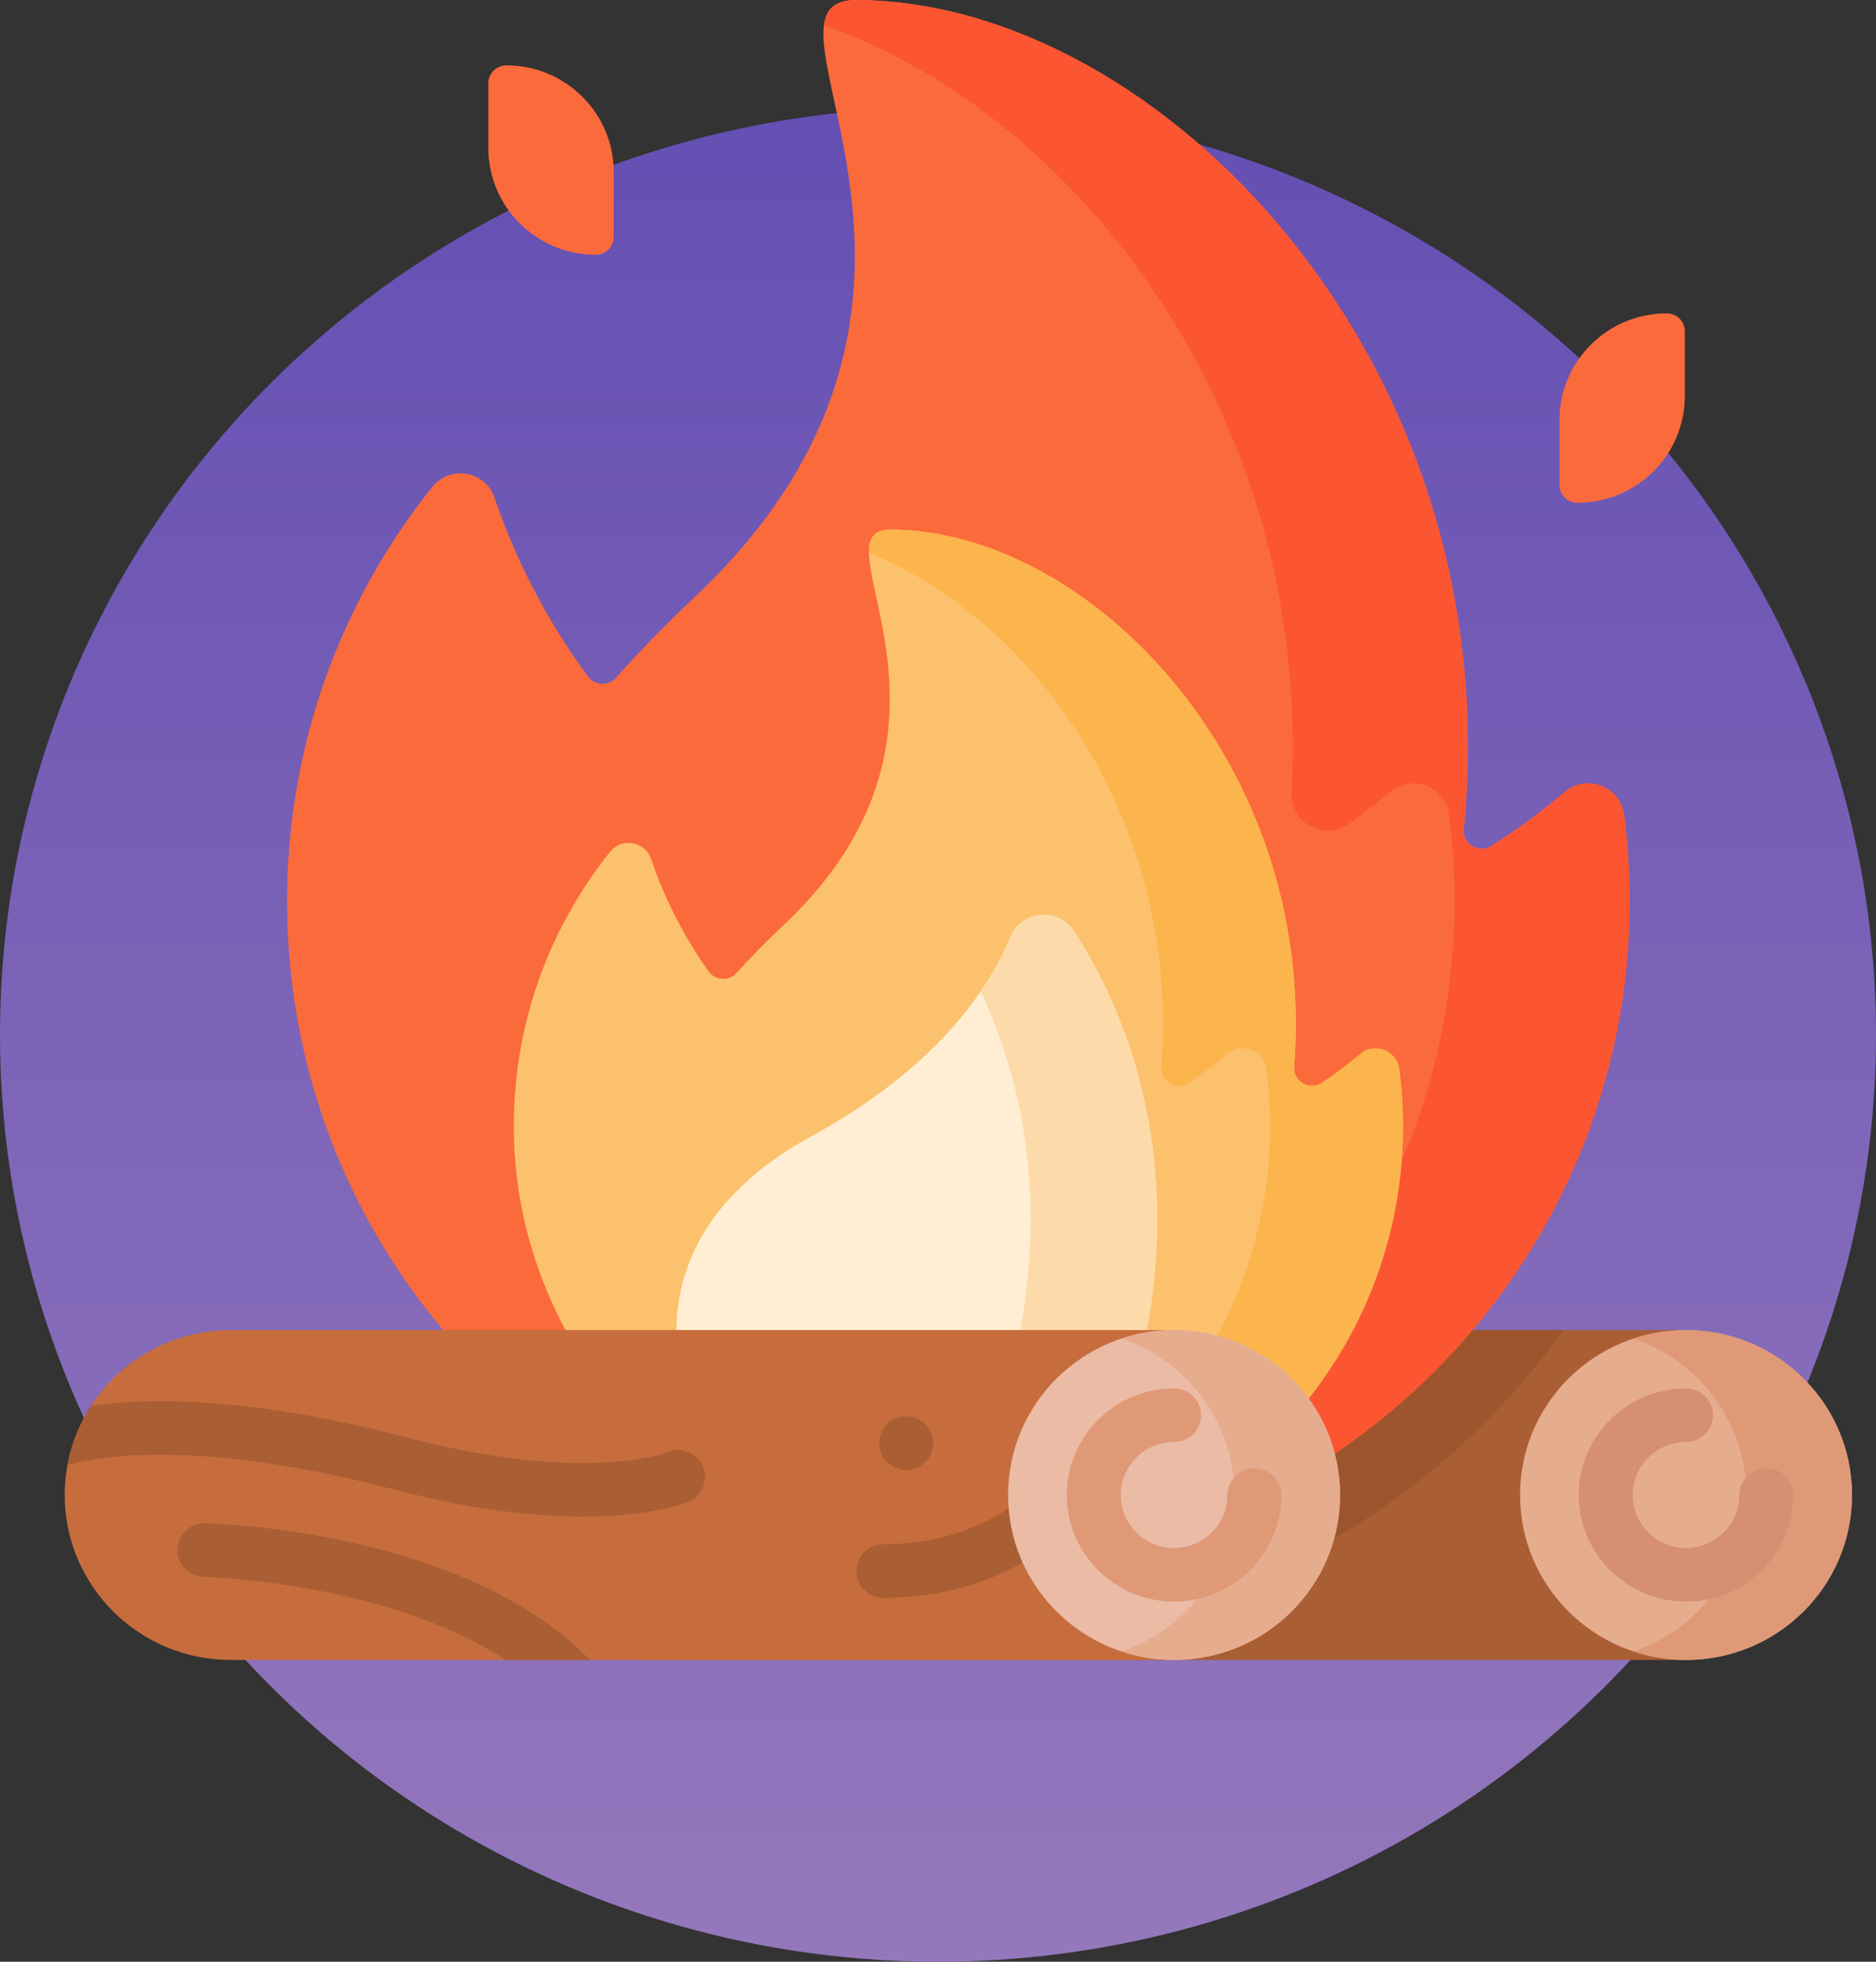 <svg width="110" height="115" viewBox="0 0 110 115" fill="none" xmlns="http://www.w3.org/2000/svg">
<rect x="0" y="0" width="110" height="115" fill="#333333" stroke="none"/>
<ellipse cx="55" cy="60.657" rx="55" ry="54.343" fill="url(#paint0_linear)"/>
<path d="M98.861 77.971V97.308H37.902C32.527 97.308 28.171 92.978 28.171 87.639C28.171 87.128 28.21 86.627 28.287 86.137C29.014 81.511 33.041 77.971 37.902 77.971H98.861Z" fill="#AA5E33"/>
<path d="M91.683 77.971C90.352 79.817 88.868 81.572 87.234 83.219C79.158 91.359 68.379 95.941 56.885 96.118C56.651 96.123 56.421 96.125 56.187 96.125H56.185C45.855 96.123 36.088 92.603 28.286 86.137C29.014 81.511 33.041 77.971 37.902 77.971H91.683Z" fill="#9D552E"/>
<path d="M98.86 97.308C104.235 97.308 108.592 92.979 108.592 87.64C108.592 82.3 104.235 77.972 98.86 77.972C93.485 77.972 89.128 82.3 89.128 87.64C89.128 92.979 93.485 97.308 98.86 97.308Z" fill="#E6AC8E"/>
<path d="M108.592 87.639C108.592 92.979 104.234 97.308 98.861 97.308C97.777 97.308 96.735 97.132 95.762 96.807C99.619 95.521 102.396 91.902 102.396 87.639C102.396 83.377 99.619 79.758 95.762 78.472C96.735 78.147 97.777 77.971 98.861 77.971C104.234 77.972 108.592 82.301 108.592 87.639V87.639Z" fill="#E09977"/>
<path d="M98.86 93.888C95.392 93.888 92.57 91.085 92.57 87.64C92.57 84.194 95.392 81.391 98.86 81.391C99.734 81.391 100.442 82.094 100.442 82.962C100.442 83.83 99.734 84.534 98.86 84.534C97.136 84.534 95.733 85.927 95.733 87.64C95.733 89.353 97.136 90.746 98.86 90.746C100.584 90.746 101.987 89.353 101.987 87.64C101.987 86.772 102.695 86.069 103.568 86.069C104.442 86.069 105.15 86.772 105.15 87.64C105.15 91.085 102.328 93.888 98.86 93.888V93.888Z" fill="#D68F72"/>
<path d="M95.227 47.771C95.011 46.113 93.035 45.344 91.753 46.427C90.395 47.574 88.958 48.63 87.45 49.587C86.704 50.061 85.741 49.477 85.828 48.602C88.529 21.268 68.024 0.081 50.228 4.62081e-05C43.033 -0.033 59.524 17.284 40.739 34.996C38.975 36.658 37.445 38.237 36.114 39.734C35.672 40.233 34.874 40.199 34.48 39.662C32.146 36.49 30.281 32.956 28.988 29.16C28.452 27.59 26.377 27.252 25.339 28.551C20.008 35.227 16.827 43.672 16.832 52.856C16.845 74.766 34.768 92.272 56.819 91.93C78.268 91.598 95.554 74.221 95.554 52.833C95.554 51.118 95.443 49.428 95.227 47.771V47.771Z" fill="#FB6A3B"/>
<path d="M95.554 52.834C95.554 74.222 78.268 91.598 56.82 91.931C54.861 91.96 52.936 91.851 51.053 91.609C70.372 89.114 85.292 72.705 85.292 52.834C85.292 51.11 85.18 49.413 84.963 47.749C84.746 46.09 82.774 45.345 81.49 46.428C80.719 47.078 79.924 47.7 79.103 48.291C77.652 49.337 75.635 48.218 75.733 46.439C76.951 24.328 63.066 6.605 48.312 1.492C48.434 0.522 48.967 -0.006 50.228 0.001C68.024 0.08 88.53 21.267 85.827 48.602C85.741 49.47 86.696 50.066 87.437 49.596C88.949 48.637 90.391 47.578 91.753 46.428C93.035 45.345 95.008 46.09 95.225 47.75C95.442 49.413 95.554 51.11 95.554 52.834V52.834Z" fill="#FB5532"/>
<path d="M82.047 62.684C81.905 61.592 80.597 61.074 79.753 61.788C79.044 62.387 78.302 62.949 77.53 63.471C76.803 63.963 75.816 63.405 75.883 62.534C77.26 44.77 63.877 31.097 52.242 31.044C47.477 31.022 58.399 42.492 45.957 54.223C44.916 55.204 43.998 56.141 43.187 57.036C42.731 57.538 41.928 57.485 41.537 56.932C40.119 54.93 38.98 52.721 38.174 50.357C37.822 49.322 36.464 49.072 35.779 49.928C32.279 54.298 30.173 59.817 30.125 65.823C30.011 79.811 41.727 91.729 55.807 91.932C70.381 92.142 82.263 80.468 82.263 66.037C82.263 64.901 82.19 63.782 82.047 62.684V62.684Z" fill="#FCC16D"/>
<path d="M82.264 66.037C82.264 80.202 70.814 91.711 56.609 91.931C55.135 91.954 53.69 91.856 52.282 91.648C64.841 89.788 74.472 79.029 74.472 66.037C74.472 64.895 74.397 63.773 74.253 62.669C74.11 61.571 72.803 61.077 71.953 61.793C71.245 62.392 70.505 62.952 69.736 63.473C69.007 63.966 68.024 63.402 68.092 62.529C69.212 48.038 60.514 36.271 50.953 32.399C50.943 31.523 51.259 31.039 52.242 31.044C63.877 31.096 77.258 44.77 75.882 62.533C75.815 63.404 76.803 63.963 77.529 63.471C78.299 62.951 79.038 62.391 79.746 61.793C80.594 61.077 81.901 61.571 82.044 62.669C82.188 63.773 82.264 64.895 82.264 66.037V66.037Z" fill="#FCB44D"/>
<path d="M66.683 80.511C69.827 68.083 65.944 59.178 62.978 54.596C62.052 53.165 59.901 53.355 59.247 54.927C57.938 58.075 54.846 62.635 47.548 66.626C39.166 71.209 39.29 77.535 39.919 80.511H66.683Z" fill="#FFEED3"/>
<path d="M66.684 80.512H59.263C61.737 70.738 59.862 63.142 57.505 58.115C58.293 56.96 58.852 55.879 59.246 54.926C59.9 53.355 62.051 53.164 62.979 54.595C65.943 59.179 69.828 68.084 66.684 80.512V80.512Z" fill="#FDDAA9"/>
<path d="M13.527 97.308C8.152 97.308 3.795 92.98 3.795 87.64C3.795 82.301 8.152 77.972 13.527 77.972H68.841V97.308H13.527Z" fill="#C76D3D"/>
<path d="M51.794 93.669C50.921 93.669 50.213 92.966 50.213 92.098C50.213 91.231 50.921 90.527 51.794 90.527C56.727 90.527 59.488 88.158 59.514 88.134C60.161 87.55 61.161 87.597 61.748 88.239C62.336 88.881 62.288 89.875 61.642 90.459C61.497 90.59 58.017 93.669 51.794 93.669V93.669Z" fill="#AA5E33"/>
<path d="M68.841 97.308C74.216 97.308 78.573 92.979 78.573 87.64C78.573 82.3 74.216 77.972 68.841 77.972C63.467 77.972 59.11 82.3 59.11 87.64C59.11 92.979 63.467 97.308 68.841 97.308Z" fill="#EBBBA5"/>
<path d="M78.573 87.639C78.573 92.979 74.216 97.308 68.841 97.308C67.759 97.308 66.717 97.132 65.744 96.807C69.601 95.521 72.378 91.902 72.378 87.639C72.378 83.377 69.601 79.758 65.744 78.472C66.717 78.147 67.759 77.971 68.841 77.971C74.216 77.972 78.573 82.301 78.573 87.639V87.639Z" fill="#E6AC8E"/>
<path d="M68.841 93.888C65.373 93.888 62.552 91.085 62.552 87.64C62.552 84.194 65.373 81.391 68.841 81.391C69.715 81.391 70.423 82.094 70.423 82.962C70.423 83.83 69.715 84.534 68.841 84.534C67.117 84.534 65.715 85.927 65.715 87.64C65.715 89.353 67.117 90.746 68.841 90.746C70.566 90.746 71.968 89.353 71.968 87.64C71.968 86.772 72.677 86.069 73.55 86.069C74.424 86.069 75.132 86.772 75.132 87.64C75.131 91.085 72.31 93.888 68.841 93.888V93.888Z" fill="#E09977"/>
<path d="M40.383 88.022C40.248 88.081 38.245 88.906 34.161 88.906C31.43 88.906 27.768 88.537 23.11 87.32C11.407 84.266 5.594 85.412 3.956 85.891C4.187 84.624 4.668 83.442 5.347 82.401C8.635 81.93 14.579 81.846 23.915 84.282C34.321 86.997 39.087 85.156 39.131 85.137C39.934 84.794 40.864 85.16 41.21 85.956C41.556 86.754 41.187 87.678 40.383 88.022V88.022Z" fill="#AA5E33"/>
<path d="M53.136 86.172C53.133 86.172 53.13 86.172 53.127 86.172C52.254 86.167 51.541 85.46 51.546 84.592C51.551 83.728 52.249 83.03 53.118 83.03H53.128L53.146 83.03C54.019 83.035 54.723 83.743 54.718 84.61C54.712 85.475 54.005 86.172 53.136 86.172V86.172Z" fill="#AA5E33"/>
<path d="M34.589 97.308H29.642C22.684 92.739 12.068 92.442 11.945 92.44C11.072 92.421 10.381 91.7 10.399 90.835C10.418 89.978 11.123 89.298 11.979 89.298H12.015C12.639 89.312 27.23 89.71 34.589 97.308Z" fill="#AA5E33"/>
<path d="M92.493 29.473C91.911 29.473 91.439 29.004 91.439 28.425V24.626C91.439 21.171 94.258 18.37 97.736 18.37C98.318 18.37 98.79 18.839 98.79 19.418V23.217C98.79 26.672 95.971 29.473 92.493 29.473Z" fill="#FB6A3B"/>
<path d="M34.931 14.935C35.514 14.935 35.986 14.466 35.986 13.887V10.088C35.986 6.633 33.167 3.832 29.689 3.832C29.107 3.832 28.635 4.301 28.635 4.879V8.679C28.635 12.134 31.454 14.935 34.931 14.935V14.935Z" fill="#FB6A3B"/>
<defs>
<linearGradient id="paint0_linear" x1="55" y1="6.315" x2="55" y2="115" gradientUnits="userSpaceOnUse">
<stop stop-color="#644FB3"/>
<stop offset="1" stop-color="#9578BC"/>
</linearGradient>
</defs>
</svg>
